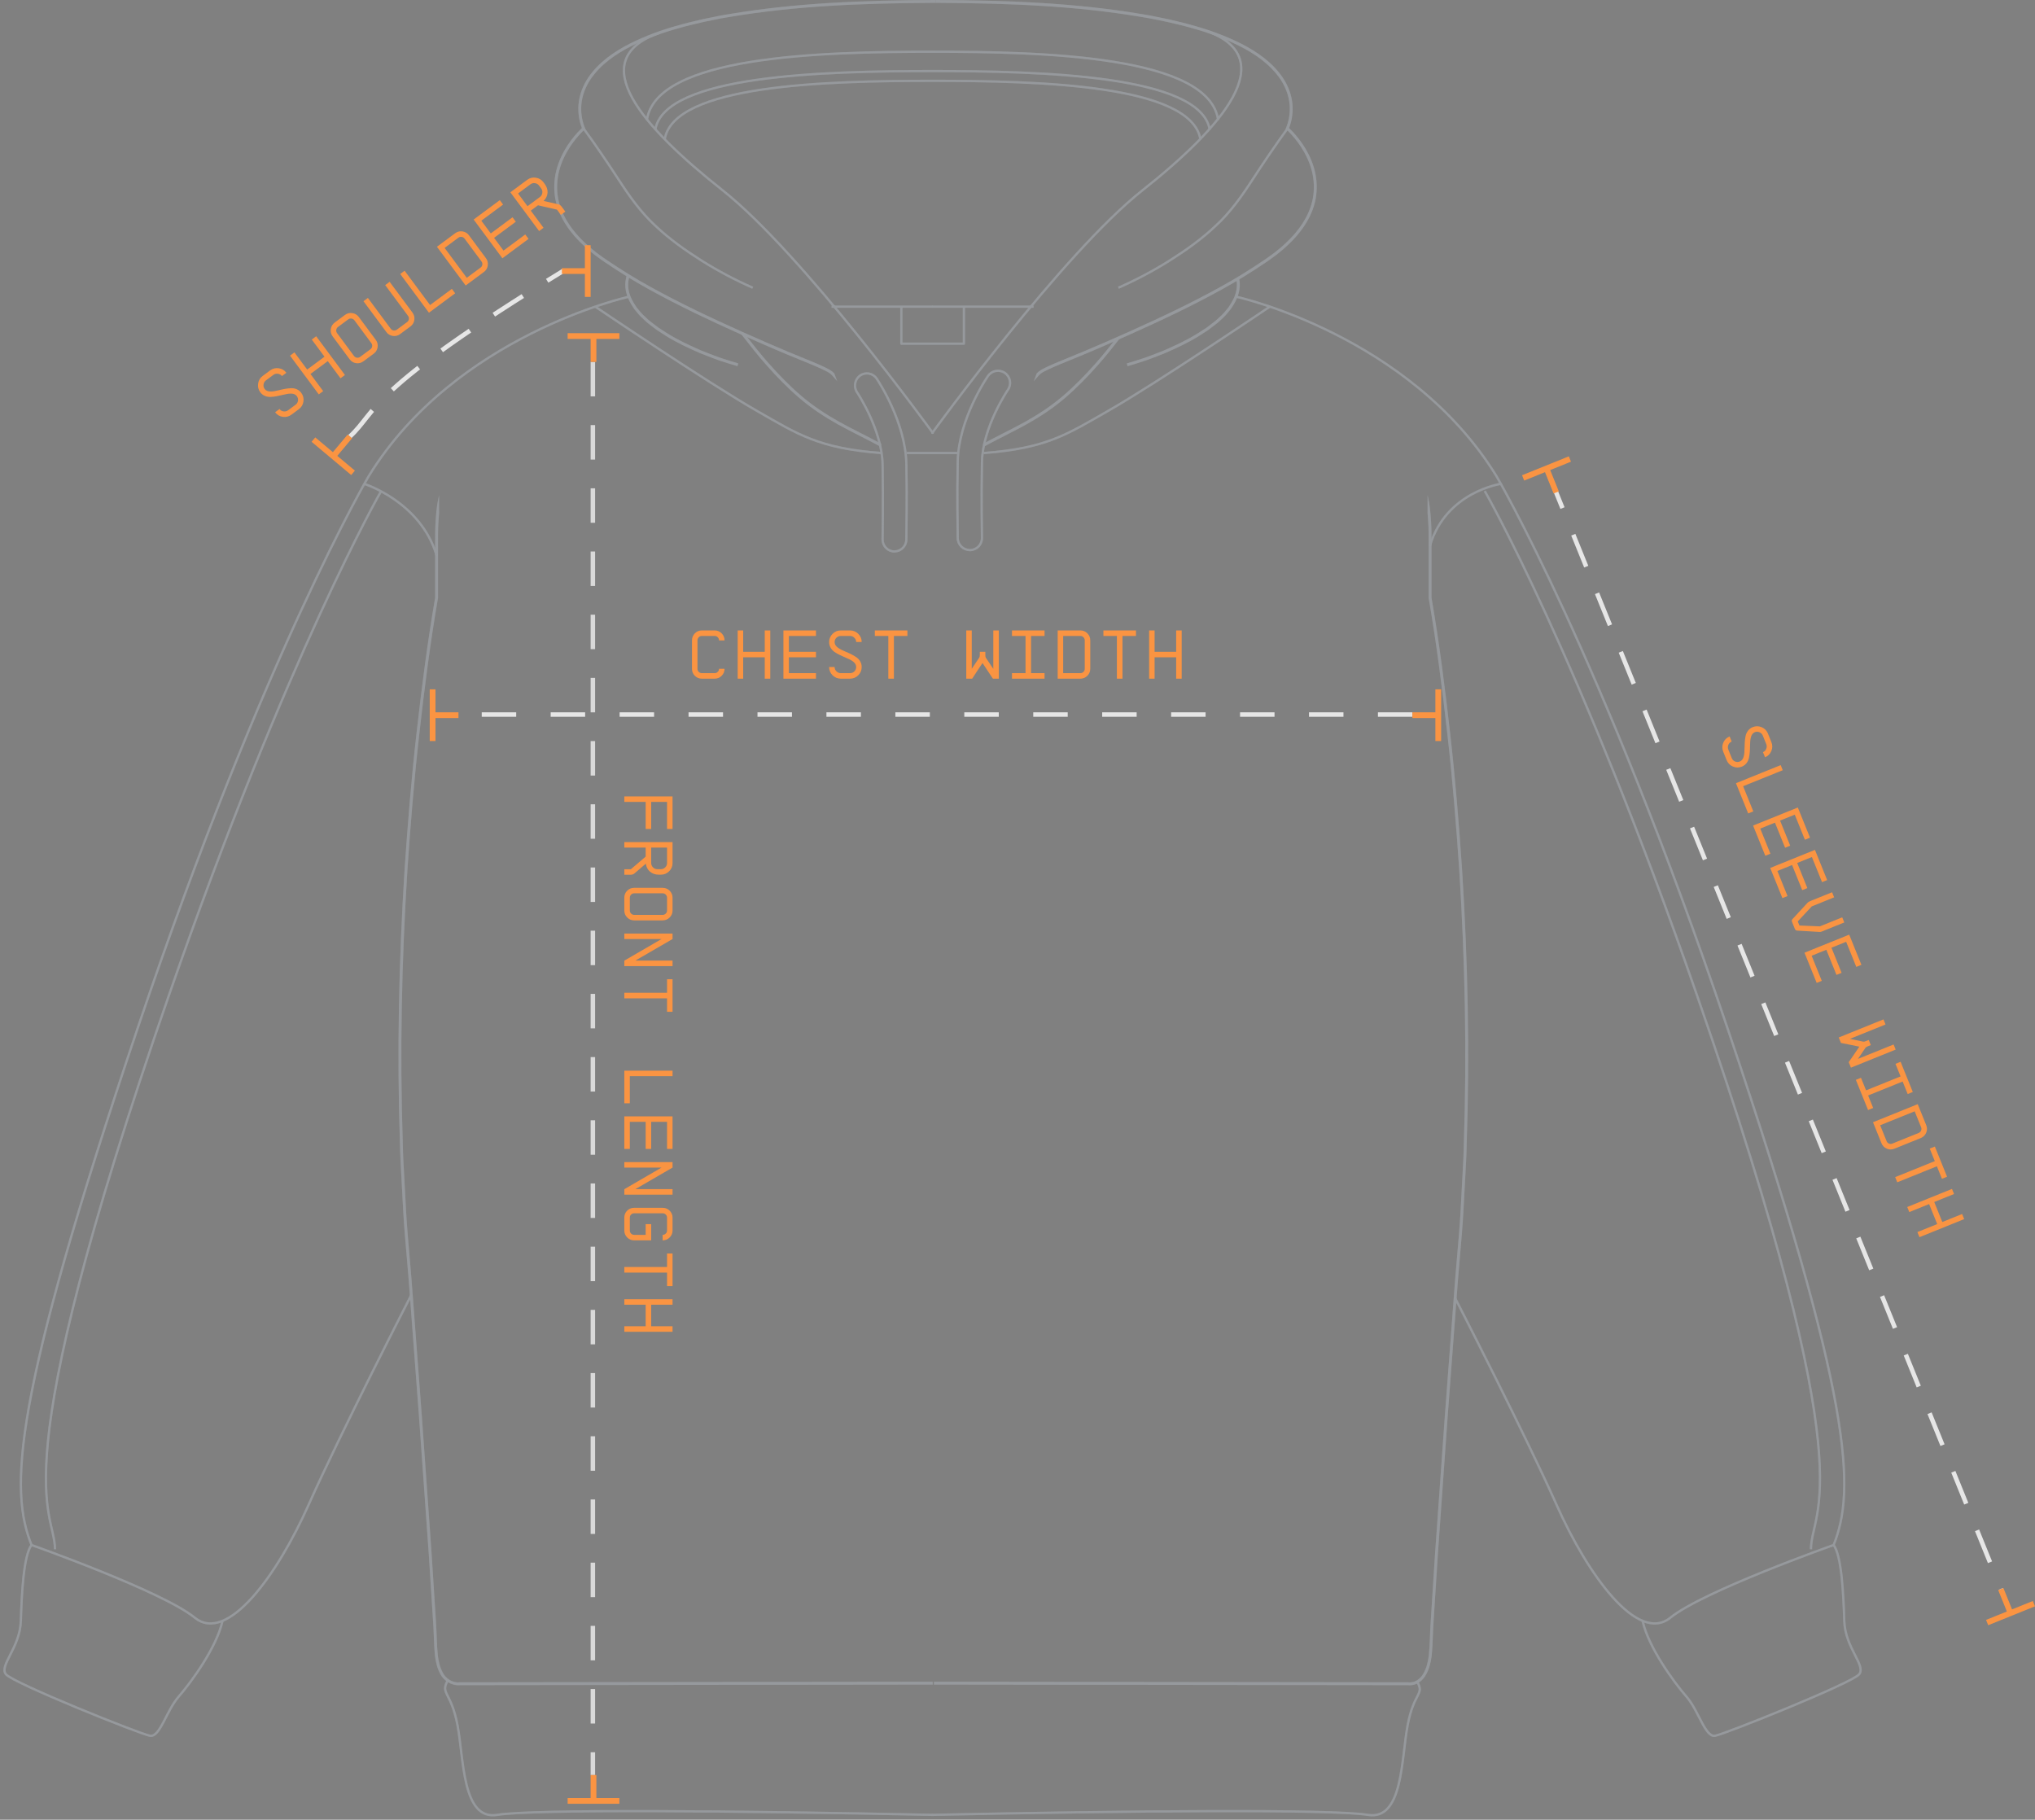 <svg xmlns="http://www.w3.org/2000/svg" fill="none" viewBox="0 0 454 406" height="406" width="454">
<rect x="0" y="0" width="454" height="406" fill="#808080" stroke="none"/>
<path stroke-dasharray="7.69 6.41" stroke="white" d="M78.061 97.393C84.307 91.609 81.274 87.603 125.723 60.394" opacity="0.8"></path>
<g opacity="0.5">
<path stroke-linejoin="round" stroke-width="0.5" stroke="#D6DEE7" d="M196.622 101.073C182.63 100.035 177.966 96.87 168.881 91.68C157.9 85.401 132.785 68.408 132.785 68.408"></path>
<path stroke-linejoin="round" stroke-width="0.5" stroke-opacity="0.2" stroke="black" d="M196.622 101.073C182.63 100.035 177.966 96.87 168.881 91.68C157.9 85.401 132.785 68.408 132.785 68.408"></path>
<path fill="#D6DEE7" d="M186.767 85.03L185.644 83.747C185.206 83.246 184.626 82.959 183.916 82.609L183.916 82.609L183.915 82.608C183.782 82.542 183.643 82.474 183.5 82.402C182.671 82.012 181.814 81.647 180.961 81.29L180.959 81.289L175.72 79.137C172.226 77.685 168.747 76.145 165.288 74.607L165.286 74.606C158.361 71.502 151.462 68.252 144.776 64.549C141.412 62.705 138.154 60.67 134.977 58.523C134.415 58.151 133.85 57.735 133.303 57.332L133.303 57.332C133.065 57.157 132.831 56.984 132.601 56.818L132.581 56.804L132.563 56.788C132.352 56.61 132.125 56.427 131.892 56.239C131.362 55.812 130.795 55.356 130.291 54.853C128.816 53.507 127.436 51.97 126.314 50.228C125.174 48.491 124.292 46.504 123.89 44.385L123.889 44.381C123.5 42.263 123.594 40.055 124.116 38.008C124.637 35.952 125.554 34.055 126.674 32.343L126.677 32.337C127.599 30.96 128.625 29.717 129.822 28.562C129.152 26.867 128.937 25.124 129.057 23.36L129.057 23.352C129.234 21.166 130.046 19.076 131.227 17.318L131.23 17.313C133.61 13.828 137.076 11.487 140.54 9.723L140.544 9.72C144.045 7.97 147.697 6.636 151.42 5.627C152.976 5.171 154.55 4.805 156.107 4.443L156.108 4.443L156.108 4.443C156.405 4.374 156.701 4.305 156.996 4.236L157.009 4.233L157.022 4.231C157.63 4.114 158.247 3.986 158.869 3.856L158.87 3.856C160.117 3.596 161.385 3.332 162.643 3.151C177.697 0.605 192.934 0.08 208.06 0.003L208.704 0V0.644H208.063L207.423 0.648C192.514 0.736 177.535 1.282 162.742 3.784C161.501 3.962 160.265 4.22 159.028 4.478L159.028 4.478C158.4 4.608 157.772 4.739 157.142 4.86C156.844 4.93 156.546 4.999 156.248 5.068C154.689 5.431 153.132 5.792 151.594 6.244C147.904 7.244 144.29 8.564 140.831 10.293C137.409 12.036 134.052 14.317 131.759 17.675C130.631 19.354 129.862 21.34 129.696 23.403C129.587 24.999 129.767 26.565 130.327 28.089C130.369 28.203 130.413 28.317 130.459 28.43C130.499 28.528 130.541 28.626 130.584 28.723C130.515 28.788 130.446 28.852 130.378 28.917C130.282 29.008 130.187 29.1 130.093 29.192C129.004 30.267 128.062 31.42 127.21 32.694C126.121 34.36 125.237 36.192 124.737 38.166C124.237 40.126 124.147 42.241 124.519 44.266C124.903 46.29 125.749 48.2 126.851 49.879C127.94 51.57 129.286 53.069 130.734 54.389C131.216 54.871 131.74 55.294 132.261 55.713L132.261 55.713C132.501 55.907 132.741 56.1 132.976 56.299C133.216 56.472 133.457 56.649 133.698 56.827L133.699 56.828L133.699 56.828C134.241 57.227 134.784 57.627 135.334 57.99C138.499 60.13 141.74 62.155 145.085 63.987C151.748 67.678 158.629 70.92 165.548 74.022C169.008 75.559 172.48 77.097 175.965 78.545L181.206 80.698C182.065 81.057 182.936 81.428 183.782 81.826L183.791 81.831C183.918 81.895 184.045 81.957 184.173 82.02C184.878 82.367 185.586 82.714 186.115 83.312L186.119 83.316L186.127 83.325L186.767 85.03Z"></path>
<path fill-opacity="0.2" fill="black" d="M186.767 85.03L185.644 83.747C185.206 83.246 184.626 82.959 183.916 82.609L183.916 82.609L183.915 82.608C183.782 82.542 183.643 82.474 183.5 82.402C182.671 82.012 181.814 81.647 180.961 81.29L180.959 81.289L175.72 79.137C172.226 77.685 168.747 76.145 165.288 74.607L165.286 74.606C158.361 71.502 151.462 68.252 144.776 64.549C141.412 62.705 138.154 60.67 134.977 58.523C134.415 58.151 133.85 57.735 133.303 57.332L133.303 57.332C133.065 57.157 132.831 56.984 132.601 56.818L132.581 56.804L132.563 56.788C132.352 56.61 132.125 56.427 131.892 56.239C131.362 55.812 130.795 55.356 130.291 54.853C128.816 53.507 127.436 51.97 126.314 50.228C125.174 48.491 124.292 46.504 123.89 44.385L123.889 44.381C123.5 42.263 123.594 40.055 124.116 38.008C124.637 35.952 125.554 34.055 126.674 32.343L126.677 32.337C127.599 30.96 128.625 29.717 129.822 28.562C129.152 26.867 128.937 25.124 129.057 23.36L129.057 23.352C129.234 21.166 130.046 19.076 131.227 17.318L131.23 17.313C133.61 13.828 137.076 11.487 140.54 9.723L140.544 9.72C144.045 7.97 147.697 6.636 151.42 5.627C152.976 5.171 154.55 4.805 156.107 4.443L156.108 4.443L156.108 4.443C156.405 4.374 156.701 4.305 156.996 4.236L157.009 4.233L157.022 4.231C157.63 4.114 158.247 3.986 158.869 3.856L158.87 3.856C160.117 3.596 161.385 3.332 162.643 3.151C177.697 0.605 192.934 0.08 208.06 0.003L208.704 0V0.644H208.063L207.423 0.648C192.514 0.736 177.535 1.282 162.742 3.784C161.501 3.962 160.265 4.22 159.028 4.478L159.028 4.478C158.4 4.608 157.772 4.739 157.142 4.86C156.844 4.93 156.546 4.999 156.248 5.068C154.689 5.431 153.132 5.792 151.594 6.244C147.904 7.244 144.29 8.564 140.831 10.293C137.409 12.036 134.052 14.317 131.759 17.675C130.631 19.354 129.862 21.34 129.696 23.403C129.587 24.999 129.767 26.565 130.327 28.089C130.369 28.203 130.413 28.317 130.459 28.43C130.499 28.528 130.541 28.626 130.584 28.723C130.515 28.788 130.446 28.852 130.378 28.917C130.282 29.008 130.187 29.1 130.093 29.192C129.004 30.267 128.062 31.42 127.21 32.694C126.121 34.36 125.237 36.192 124.737 38.166C124.237 40.126 124.147 42.241 124.519 44.266C124.903 46.29 125.749 48.2 126.851 49.879C127.94 51.57 129.286 53.069 130.734 54.389C131.216 54.871 131.74 55.294 132.261 55.713L132.261 55.713C132.501 55.907 132.741 56.1 132.976 56.299C133.216 56.472 133.457 56.649 133.698 56.827L133.699 56.828L133.699 56.828C134.241 57.227 134.784 57.627 135.334 57.99C138.499 60.13 141.74 62.155 145.085 63.987C151.748 67.678 158.629 70.92 165.548 74.022C169.008 75.559 172.48 77.097 175.965 78.545L181.206 80.698C182.065 81.057 182.936 81.428 183.782 81.826L183.791 81.831C183.918 81.895 184.045 81.957 184.173 82.02C184.878 82.367 185.586 82.714 186.115 83.312L186.119 83.316L186.127 83.325L186.767 85.03Z"></path>
<path fill="#D6DEE7" d="M230.641 85.03L231.764 83.747C232.203 83.246 232.782 82.959 233.492 82.609L233.492 82.609L233.493 82.608C233.627 82.542 233.765 82.474 233.908 82.402C234.737 82.012 235.594 81.647 236.447 81.29L236.449 81.289L241.689 79.137C245.182 77.685 248.661 76.145 252.12 74.607L252.122 74.606C259.047 71.502 265.947 68.252 272.632 64.549C275.997 62.705 279.254 60.67 282.431 58.523C282.993 58.151 283.558 57.735 284.105 57.332L284.105 57.332C284.343 57.157 284.577 56.984 284.807 56.818L284.827 56.804L284.846 56.788C285.057 56.61 285.283 56.427 285.516 56.239C286.047 55.812 286.613 55.356 287.117 54.853C288.592 53.507 289.972 51.97 291.094 50.228C292.234 48.491 293.116 46.504 293.519 44.385L293.519 44.381C293.908 42.263 293.814 40.055 293.292 38.008C292.772 35.952 291.854 34.055 290.735 32.343L290.731 32.337C289.809 30.96 288.783 29.717 287.586 28.562C288.256 26.867 288.471 25.124 288.352 23.36L288.351 23.352C288.175 21.166 287.362 19.076 286.181 17.318L286.179 17.313C283.798 13.828 280.332 11.487 276.868 9.723L276.864 9.72C273.363 7.97 269.712 6.636 265.988 5.627C264.433 5.171 262.858 4.805 261.301 4.443L261.301 4.443L261.3 4.443C261.003 4.374 260.707 4.305 260.412 4.236L260.399 4.233L260.387 4.231C259.779 4.114 259.161 3.986 258.539 3.856L258.539 3.856C257.291 3.596 256.023 3.332 254.765 3.151C239.711 0.605 224.475 0.08 209.348 0.003L208.704 0V0.644H209.345L209.986 0.648C224.894 0.736 239.874 1.282 254.666 3.784C255.907 3.962 257.143 4.22 258.38 4.478L258.38 4.478C259.008 4.608 259.636 4.739 260.266 4.86C260.564 4.93 260.862 4.999 261.16 5.068C262.719 5.431 264.276 5.792 265.814 6.244C269.504 7.244 273.118 8.564 276.578 10.293C279.999 12.036 283.356 14.317 285.649 17.675C286.777 19.354 287.546 21.34 287.712 23.403C287.821 24.999 287.641 26.565 287.081 28.089C287.039 28.203 286.995 28.317 286.949 28.43C286.909 28.528 286.867 28.626 286.824 28.723C286.893 28.788 286.962 28.852 287.03 28.917C287.126 29.008 287.221 29.1 287.315 29.192C288.404 30.267 289.346 31.42 290.198 32.694C291.287 34.36 292.172 36.192 292.671 38.166C293.171 40.126 293.261 42.241 292.889 44.266C292.505 46.29 291.659 48.2 290.557 49.879C289.468 51.57 288.123 53.069 286.675 54.389C286.193 54.871 285.668 55.294 285.148 55.713L285.148 55.713C284.907 55.907 284.667 56.1 284.432 56.299C284.192 56.472 283.951 56.649 283.71 56.827L283.709 56.828L283.709 56.828C283.168 57.227 282.624 57.627 282.075 57.99C278.91 60.13 275.668 62.155 272.323 63.987C265.66 67.678 258.78 70.92 251.86 74.022C248.401 75.559 244.928 77.097 241.443 78.545L236.202 80.698C235.344 81.057 234.472 81.428 233.627 81.826L233.617 81.831C233.491 81.895 233.363 81.957 233.235 82.02C232.53 82.367 231.822 82.714 231.293 83.312L231.29 83.316L231.282 83.325L230.641 85.03Z"></path>
<path fill-opacity="0.2" fill="black" d="M230.641 85.03L231.764 83.747C232.203 83.246 232.782 82.959 233.492 82.609L233.492 82.609L233.493 82.608C233.627 82.542 233.765 82.474 233.908 82.402C234.737 82.012 235.594 81.647 236.447 81.29L236.449 81.289L241.689 79.137C245.182 77.685 248.661 76.145 252.12 74.607L252.122 74.606C259.047 71.502 265.947 68.252 272.632 64.549C275.997 62.705 279.254 60.67 282.431 58.523C282.993 58.151 283.558 57.735 284.105 57.332L284.105 57.332C284.343 57.157 284.577 56.984 284.807 56.818L284.827 56.804L284.846 56.788C285.057 56.61 285.283 56.427 285.516 56.239C286.047 55.812 286.613 55.356 287.117 54.853C288.592 53.507 289.972 51.97 291.094 50.228C292.234 48.491 293.116 46.504 293.519 44.385L293.519 44.381C293.908 42.263 293.814 40.055 293.292 38.008C292.772 35.952 291.854 34.055 290.735 32.343L290.731 32.337C289.809 30.96 288.783 29.717 287.586 28.562C288.256 26.867 288.471 25.124 288.352 23.36L288.351 23.352C288.175 21.166 287.362 19.076 286.181 17.318L286.179 17.313C283.798 13.828 280.332 11.487 276.868 9.723L276.864 9.72C273.363 7.97 269.712 6.636 265.988 5.627C264.433 5.171 262.858 4.805 261.301 4.443L261.301 4.443L261.3 4.443C261.003 4.374 260.707 4.305 260.412 4.236L260.399 4.233L260.387 4.231C259.779 4.114 259.161 3.986 258.539 3.856L258.539 3.856C257.291 3.596 256.023 3.332 254.765 3.151C239.711 0.605 224.475 0.08 209.348 0.003L208.704 0V0.644H209.345L209.986 0.648C224.894 0.736 239.874 1.282 254.666 3.784C255.907 3.962 257.143 4.22 258.38 4.478L258.38 4.478C259.008 4.608 259.636 4.739 260.266 4.86C260.564 4.93 260.862 4.999 261.16 5.068C262.719 5.431 264.276 5.792 265.814 6.244C269.504 7.244 273.118 8.564 276.578 10.293C279.999 12.036 283.356 14.317 285.649 17.675C286.777 19.354 287.546 21.34 287.712 23.403C287.821 24.999 287.641 26.565 287.081 28.089C287.039 28.203 286.995 28.317 286.949 28.43C286.909 28.528 286.867 28.626 286.824 28.723C286.893 28.788 286.962 28.852 287.03 28.917C287.126 29.008 287.221 29.1 287.315 29.192C288.404 30.267 289.346 31.42 290.198 32.694C291.287 34.36 292.172 36.192 292.671 38.166C293.171 40.126 293.261 42.241 292.889 44.266C292.505 46.29 291.659 48.2 290.557 49.879C289.468 51.57 288.123 53.069 286.675 54.389C286.193 54.871 285.668 55.294 285.148 55.713L285.148 55.713C284.907 55.907 284.667 56.1 284.432 56.299C284.192 56.472 283.951 56.649 283.71 56.827L283.709 56.828L283.709 56.828C283.168 57.227 282.624 57.627 282.075 57.99C278.91 60.13 275.668 62.155 272.323 63.987C265.66 67.678 258.78 70.92 251.86 74.022C248.401 75.559 244.928 77.097 241.443 78.545L236.202 80.698C235.344 81.057 234.472 81.428 233.627 81.826L233.617 81.831C233.491 81.895 233.363 81.957 233.235 82.02C232.53 82.367 231.822 82.714 231.293 83.312L231.29 83.316L231.282 83.325L230.641 85.03Z"></path>
<path stroke-linejoin="round" stroke-linecap="round" stroke-width="0.5" stroke="#D6DEE7" d="M146.75 7.456C130.31 13.543 143.265 28.26 161.217 42.458C179.168 56.657 208.089 96.563 208.089 96.563"></path>
<path stroke-linejoin="round" stroke-linecap="round" stroke-width="0.5" stroke-opacity="0.2" stroke="black" d="M146.75 7.456C130.31 13.543 143.265 28.26 161.217 42.458C179.168 56.657 208.089 96.563 208.089 96.563"></path>
<path stroke-width="0.5" stroke="#D6DEE7" d="M167.929 64.192C163.995 62.462 160.19 60.451 156.538 58.157C152.899 55.85 149.35 53.351 146.185 50.34C142.968 47.38 140.406 43.766 138.074 40.165C135.729 36.551 132.783 32.203 130.271 28.769"></path>
<path stroke-width="0.5" stroke-opacity="0.2" stroke="black" d="M167.929 64.192C163.995 62.462 160.19 60.451 156.538 58.157C152.899 55.85 149.35 53.351 146.185 50.34C142.968 47.38 140.406 43.766 138.074 40.165C135.729 36.551 132.783 32.203 130.271 28.769"></path>
<path stroke-width="0.5" stroke="#D6DEE7" d="M249.514 64.192C253.448 62.462 257.254 60.451 260.905 58.157C264.544 55.85 268.094 53.351 271.259 50.34C274.475 47.38 277.038 43.766 279.37 40.165C281.715 36.551 284.66 32.203 287.172 28.769"></path>
<path stroke-width="0.5" stroke-opacity="0.2" stroke="black" d="M249.514 64.192C253.448 62.462 257.254 60.451 260.905 58.157C264.544 55.85 268.094 53.351 271.259 50.34C274.475 47.38 277.038 43.766 279.37 40.165C281.715 36.551 284.66 32.203 287.172 28.769"></path>
<path fill="#D6DEE7" d="M164.526 81.698C163.221 81.324 161.94 80.905 160.663 80.487L160.39 80.397L160.378 80.393C159.465 80.074 158.553 79.717 157.655 79.366L157.646 79.362L157.644 79.361C157.201 79.188 156.761 79.015 156.325 78.849L156.311 78.844L156.296 78.838C153.655 77.683 150.976 76.462 148.458 74.871L148.453 74.867L146.594 73.666L146.58 73.656C146.17 73.36 145.766 73.047 145.37 72.741L145.37 72.741C145.179 72.593 144.991 72.448 144.805 72.306C144.473 72.065 144.172 71.794 143.894 71.533C143.802 71.446 143.714 71.362 143.628 71.279L143.628 71.279C143.444 71.103 143.27 70.937 143.084 70.772L143.072 70.762C142.765 70.476 142.494 70.161 142.245 69.858C142.156 69.75 142.072 69.646 141.99 69.544L141.99 69.544C141.834 69.35 141.685 69.166 141.525 68.982L141.501 68.954L141.48 68.923C140.595 67.621 139.696 66.061 139.527 64.189C139.426 63.152 139.581 62.12 139.913 61.172L140.482 61.488C140.203 62.327 140.077 63.229 140.164 64.129C140.318 65.833 141.138 67.281 142.01 68.562C142.176 68.755 142.337 68.954 142.498 69.153C142.82 69.552 143.141 69.951 143.509 70.292C143.704 70.465 143.893 70.646 144.081 70.826L144.081 70.826C144.438 71.167 144.793 71.507 145.187 71.792C145.384 71.941 145.579 72.092 145.774 72.243L145.774 72.243C146.164 72.545 146.554 72.847 146.956 73.137L148.801 74.329C151.274 75.892 153.913 77.097 156.553 78.25C157.001 78.421 157.448 78.596 157.895 78.772L157.896 78.772C158.79 79.122 159.684 79.472 160.589 79.788L160.86 79.877L161.324 80.029C162.447 80.396 163.566 80.756 164.702 81.082L164.526 81.698Z"></path>
<path fill-opacity="0.2" fill="black" d="M164.526 81.698C163.221 81.324 161.94 80.905 160.663 80.487L160.39 80.397L160.378 80.393C159.465 80.074 158.553 79.717 157.655 79.366L157.646 79.362L157.644 79.361C157.201 79.188 156.761 79.015 156.325 78.849L156.311 78.844L156.296 78.838C153.655 77.683 150.976 76.462 148.458 74.871L148.453 74.867L146.594 73.666L146.58 73.656C146.17 73.36 145.766 73.047 145.37 72.741L145.37 72.741C145.179 72.593 144.991 72.448 144.805 72.306C144.473 72.065 144.172 71.794 143.894 71.533C143.802 71.446 143.714 71.362 143.628 71.279L143.628 71.279C143.444 71.103 143.27 70.937 143.084 70.772L143.072 70.762C142.765 70.476 142.494 70.161 142.245 69.858C142.156 69.75 142.072 69.646 141.99 69.544L141.99 69.544C141.834 69.35 141.685 69.166 141.525 68.982L141.501 68.954L141.48 68.923C140.595 67.621 139.696 66.061 139.527 64.189C139.426 63.152 139.581 62.12 139.913 61.172L140.482 61.488C140.203 62.327 140.077 63.229 140.164 64.129C140.318 65.833 141.138 67.281 142.01 68.562C142.176 68.755 142.337 68.954 142.498 69.153C142.82 69.552 143.141 69.951 143.509 70.292C143.704 70.465 143.893 70.646 144.081 70.826L144.081 70.826C144.438 71.167 144.793 71.507 145.187 71.792C145.384 71.941 145.579 72.092 145.774 72.243L145.774 72.243C146.164 72.545 146.554 72.847 146.956 73.137L148.801 74.329C151.274 75.892 153.913 77.097 156.553 78.25C157.001 78.421 157.448 78.596 157.895 78.772L157.896 78.772C158.79 79.122 159.684 79.472 160.589 79.788L160.86 79.877L161.324 80.029C162.447 80.396 163.566 80.756 164.702 81.082L164.526 81.698Z"></path>
<path fill="#D6DEE7" d="M251.56 81.698C252.865 81.323 254.146 80.904 255.423 80.486L255.696 80.397L255.708 80.393C256.621 80.074 257.533 79.717 258.431 79.365L258.44 79.362L258.441 79.361C258.884 79.187 259.325 79.015 259.761 78.849L259.775 78.843L259.789 78.837C262.431 77.683 265.11 76.462 267.628 74.87L267.633 74.867L269.492 73.666L269.506 73.656C269.915 73.36 270.32 73.046 270.716 72.741C270.906 72.593 271.095 72.447 271.281 72.306C271.613 72.064 271.914 71.793 272.191 71.532C272.284 71.445 272.372 71.361 272.458 71.279L272.458 71.279C272.642 71.103 272.816 70.936 273.002 70.771L273.014 70.761C273.321 70.475 273.592 70.16 273.841 69.858C273.93 69.749 274.014 69.645 274.096 69.543L274.096 69.543C274.252 69.35 274.401 69.166 274.561 68.982L274.585 68.953L274.606 68.922C275.491 67.62 276.39 66.06 276.559 64.188C276.63 63.461 276.575 62.736 276.421 62.041L275.836 62.377C275.945 62.95 275.979 63.54 275.922 64.128C275.768 65.832 274.948 67.281 274.076 68.562C273.91 68.754 273.749 68.954 273.588 69.153C273.266 69.552 272.944 69.95 272.577 70.292C272.382 70.465 272.193 70.645 272.005 70.826L272.005 70.826C271.648 71.166 271.293 71.506 270.899 71.791C270.702 71.941 270.507 72.092 270.312 72.243L270.312 72.243C269.922 72.544 269.532 72.846 269.13 73.137L267.285 74.329C264.812 75.892 262.173 77.097 259.533 78.25C259.085 78.421 258.638 78.596 258.19 78.771C257.296 79.121 256.402 79.472 255.497 79.788L255.226 79.876L254.762 80.028C253.639 80.395 252.52 80.756 251.384 81.082L251.56 81.698Z"></path>
<path fill-opacity="0.2" fill="black" d="M251.56 81.698C252.865 81.323 254.146 80.904 255.423 80.486L255.696 80.397L255.708 80.393C256.621 80.074 257.533 79.717 258.431 79.365L258.44 79.362L258.441 79.361C258.884 79.187 259.325 79.015 259.761 78.849L259.775 78.843L259.789 78.837C262.431 77.683 265.11 76.462 267.628 74.87L267.633 74.867L269.492 73.666L269.506 73.656C269.915 73.36 270.32 73.046 270.716 72.741C270.906 72.593 271.095 72.447 271.281 72.306C271.613 72.064 271.914 71.793 272.191 71.532C272.284 71.445 272.372 71.361 272.458 71.279L272.458 71.279C272.642 71.103 272.816 70.936 273.002 70.771L273.014 70.761C273.321 70.475 273.592 70.16 273.841 69.858C273.93 69.749 274.014 69.645 274.096 69.543L274.096 69.543C274.252 69.35 274.401 69.166 274.561 68.982L274.585 68.953L274.606 68.922C275.491 67.62 276.39 66.06 276.559 64.188C276.63 63.461 276.575 62.736 276.421 62.041L275.836 62.377C275.945 62.95 275.979 63.54 275.922 64.128C275.768 65.832 274.948 67.281 274.076 68.562C273.91 68.754 273.749 68.954 273.588 69.153C273.266 69.552 272.944 69.95 272.577 70.292C272.382 70.465 272.193 70.645 272.005 70.826L272.005 70.826C271.648 71.166 271.293 71.506 270.899 71.791C270.702 71.941 270.507 72.092 270.312 72.243L270.312 72.243C269.922 72.544 269.532 72.846 269.13 73.137L267.285 74.329C264.812 75.892 262.173 77.097 259.533 78.25C259.085 78.421 258.638 78.596 258.19 78.771C257.296 79.121 256.402 79.472 255.497 79.788L255.226 79.876L254.762 80.028C253.639 80.395 252.52 80.756 251.384 81.082L251.56 81.698Z"></path>
<path stroke-linejoin="round" stroke-width="0.5" stroke="#D6DEE7" d="M144.324 26.761C146.426 12.549 182.611 11.537 208.046 11.537C233.481 11.537 269.679 12.549 271.768 26.761"></path>
<path stroke-linejoin="round" stroke-width="0.5" stroke-opacity="0.2" stroke="black" d="M144.324 26.761C146.426 12.549 182.611 11.537 208.046 11.537C233.481 11.537 269.679 12.549 271.768 26.761"></path>
<path stroke-miterlimit="10" stroke-width="0.5" stroke="#D6DEE7" d="M148.285 31.13C150.254 18.892 184.2 18.033 208.05 18.033C231.913 18.033 265.847 18.905 267.815 31.13"></path>
<path stroke-miterlimit="10" stroke-width="0.5" stroke-opacity="0.2" stroke="black" d="M148.285 31.13C150.254 18.892 184.2 18.033 208.05 18.033C231.913 18.033 265.847 18.905 267.815 31.13"></path>
<path stroke-miterlimit="10" stroke-width="0.5" stroke="#D6DEE7" d="M146.195 28.952C148.181 16.714 183.97 15.855 208.046 15.855C232.123 15.855 267.911 16.727 269.884 28.952"></path>
<path stroke-miterlimit="10" stroke-width="0.5" stroke-opacity="0.2" stroke="black" d="M146.195 28.952C148.181 16.714 183.97 15.855 208.046 15.855C232.123 15.855 267.911 16.727 269.884 28.952"></path>
<path stroke-linejoin="round" stroke-width="0.5" stroke="#D6DEE7" d="M208.09 68.421H185.525"></path>
<path stroke-linejoin="round" stroke-width="0.5" stroke-opacity="0.2" stroke="black" d="M208.09 68.421H185.525"></path>
<path stroke-linejoin="round" stroke-width="0.5" stroke="#D6DEE7" d="M199.54 123.038C198.082 123.038 196.888 121.823 196.901 120.34C196.901 119.497 197.064 112.163 196.901 103.598C196.75 95.838 191.271 87.618 191.208 87.529C190.379 86.301 190.693 84.627 191.899 83.783C193.106 82.939 194.752 83.246 195.581 84.473C195.845 84.857 202.016 94.087 202.204 103.483C202.38 112.099 202.204 116.863 202.204 120.34C202.204 121.823 201.01 123.025 199.553 123.025L199.54 123.038Z"></path>
<path stroke-linejoin="round" stroke-width="0.5" stroke-opacity="0.2" stroke="black" d="M199.54 123.038C198.082 123.038 196.888 121.823 196.901 120.34C196.901 119.497 197.064 112.163 196.901 103.598C196.75 95.838 191.271 87.618 191.208 87.529C190.379 86.301 190.693 84.627 191.899 83.783C193.106 82.939 194.752 83.246 195.581 84.473C195.845 84.857 202.016 94.087 202.204 103.483C202.38 112.099 202.204 116.863 202.204 120.34C202.204 121.823 201.01 123.025 199.553 123.025L199.54 123.038Z"></path>
<path stroke-linejoin="round" stroke-width="0.5" stroke="#D6DEE7" d="M219.463 101.073C233.455 100.035 238.119 96.87 247.204 91.68C258.185 85.401 283.3 68.408 283.3 68.408"></path>
<path stroke-linejoin="round" stroke-width="0.5" stroke-opacity="0.2" stroke="black" d="M219.463 101.073C233.455 100.035 238.119 96.87 247.204 91.68C258.185 85.401 283.3 68.408 283.3 68.408"></path>
<path fill="#D6DEE7" d="M223.886 96.636L223.887 96.636L224.018 96.569C225.592 95.766 227.149 94.97 228.669 94.13C231.691 92.441 234.55 90.555 237.149 88.334C239.759 86.104 242.159 83.628 244.467 81.027C246.027 79.268 247.5 77.427 248.959 75.563L250.112 75.128C248.438 77.276 246.75 79.419 244.946 81.452C242.627 84.067 240.205 86.565 237.565 88.821C234.926 91.076 232.03 92.986 228.98 94.69C227.407 95.559 225.797 96.38 224.181 97.205C223.772 97.414 223.362 97.623 222.952 97.833C221.831 98.408 220.71 98.991 219.601 99.598L219.293 99.036C220.816 98.203 222.359 97.415 223.886 96.636Z"></path>
<path fill-opacity="0.2" fill="black" d="M223.886 96.636L223.887 96.636L224.018 96.569C225.592 95.766 227.149 94.97 228.669 94.13C231.691 92.441 234.55 90.555 237.149 88.334C239.759 86.104 242.159 83.628 244.467 81.027C246.027 79.268 247.5 77.427 248.959 75.563L250.112 75.128C248.438 77.276 246.75 79.419 244.946 81.452C242.627 84.067 240.205 86.565 237.565 88.821C234.926 91.076 232.03 92.986 228.98 94.69C227.407 95.559 225.797 96.38 224.181 97.205C223.772 97.414 223.362 97.623 222.952 97.833C221.831 98.408 220.71 98.991 219.601 99.598L219.293 99.036C220.816 98.203 222.359 97.415 223.886 96.636Z"></path>
<path fill="#D6DEE7" d="M192.039 96.636L192.039 96.636L191.907 96.569C190.334 95.766 188.777 94.97 187.257 94.13C184.234 92.441 181.376 90.555 178.777 88.334C176.167 86.104 173.767 83.628 171.459 81.027C169.653 78.991 167.964 76.846 166.278 74.681C166.044 74.613 165.522 74.477 165.306 74.477L165.306 74.477C167.148 76.842 168.993 79.213 170.98 81.453C173.299 84.067 175.721 86.566 178.361 88.821C181 91.076 183.896 92.986 186.946 94.69C188.519 95.559 190.129 96.38 191.745 97.205C192.154 97.414 192.564 97.623 192.973 97.833C194.095 98.408 195.216 98.991 196.325 99.598L196.633 99.036C195.11 98.203 193.567 97.416 192.039 96.636Z"></path>
<path fill-opacity="0.2" fill="black" d="M192.039 96.636L192.039 96.636L191.907 96.569C190.334 95.766 188.777 94.97 187.257 94.13C184.234 92.441 181.376 90.555 178.777 88.334C176.167 86.104 173.767 83.628 171.459 81.027C169.653 78.991 167.964 76.846 166.278 74.681C166.044 74.613 165.522 74.477 165.306 74.477L165.306 74.477C167.148 76.842 168.993 79.213 170.98 81.453C173.299 84.067 175.721 86.566 178.361 88.821C181 91.076 183.896 92.986 186.946 94.69C188.519 95.559 190.129 96.38 191.745 97.205C192.154 97.414 192.564 97.623 192.973 97.833C194.095 98.408 195.216 98.991 196.325 99.598L196.633 99.036C195.11 98.203 193.567 97.416 192.039 96.636Z"></path>
<path stroke-linejoin="round" stroke-linecap="round" stroke-width="0.5" stroke="#D6DEE7" d="M269.379 6.994C285.818 13.081 272.826 28.26 254.874 42.459C236.922 56.658 208.002 96.563 208.002 96.563"></path>
<path stroke-linejoin="round" stroke-linecap="round" stroke-width="0.5" stroke-opacity="0.2" stroke="black" d="M269.379 6.994C285.818 13.081 272.826 28.26 254.874 42.459C236.922 56.658 208.002 96.563 208.002 96.563"></path>
<path stroke-linejoin="round" stroke-width="0.5" stroke="#D6DEE7" d="M208.016 68.421H230.58"></path>
<path stroke-linejoin="round" stroke-width="0.5" stroke-opacity="0.2" stroke="black" d="M208.016 68.421H230.58"></path>
<path stroke-linejoin="round" stroke-width="0.5" stroke="#D6DEE7" d="M216.38 122.734C217.867 122.734 219.084 121.516 219.071 120.03C219.071 119.184 218.904 111.646 219.071 103.06C219.225 95.281 224.811 87.042 224.876 86.952C225.721 85.722 225.401 84.043 224.171 83.197C222.941 82.351 221.262 82.659 220.416 83.889C220.147 84.274 213.856 93.526 213.664 102.945C213.484 111.582 213.664 116.544 213.664 120.03C213.664 121.516 214.881 122.721 216.367 122.721L216.38 122.734Z"></path>
<path stroke-linejoin="round" stroke-width="0.5" stroke-opacity="0.2" stroke="black" d="M216.38 122.734C217.867 122.734 219.084 121.516 219.071 120.03C219.071 119.184 218.904 111.646 219.071 103.06C219.225 95.281 224.811 87.042 224.876 86.952C225.721 85.722 225.401 84.043 224.171 83.197C222.941 82.351 221.262 82.659 220.416 83.889C220.147 84.274 213.856 93.526 213.664 102.945C213.484 111.582 213.664 116.544 213.664 120.03C213.664 121.516 214.881 122.721 216.367 122.721L216.38 122.734Z"></path>
<path stroke-linejoin="round" stroke-width="0.5" stroke="#D6DEE7" d="M202.307 101.073H213.788"></path>
<path stroke-linejoin="round" stroke-width="0.5" stroke-opacity="0.2" stroke="black" d="M202.307 101.073H213.788"></path>
<path stroke-linejoin="round" stroke-width="0.5" stroke="#D6DEE7" d="M201.09 68.485V76.675H215.044V68.485"></path>
<path stroke-linejoin="round" stroke-width="0.5" stroke-opacity="0.2" stroke="black" d="M201.09 68.485V76.675H215.044V68.485"></path>
<path fill="#D6DEE7" d="M97.954 110.479L97.946 110.51L97.945 110.516C97.823 111.027 97.72 111.538 97.632 112.048C97.393 113.443 97.269 114.835 97.185 116.233C97.075 117.881 97.078 119.519 97.081 121.163L97.081 121.164C97.082 121.438 97.082 121.713 97.082 121.987V133.328L97.056 133.482C95.326 143.503 94.052 153.55 92.918 163.635C91.765 173.759 90.945 183.921 90.253 194.083C88.971 214.433 88.536 234.834 89.228 255.21C89.262 257.494 89.389 259.767 89.516 262.049L89.561 262.847L89.971 270.485C90.16 273.761 90.446 277.032 90.731 280.301C90.889 282.108 91.046 283.915 91.188 285.722L93.482 316.157L95.647 346.605L96.621 361.829C96.701 362.895 96.739 363.935 96.777 364.983C96.83 366.454 96.885 367.942 97.057 369.543C97.249 370.876 97.531 372.247 98.274 373.58C98.919 374.81 100.635 376.162 102.597 375.976L208.086 375.848V375.208H207.445L102.506 375.335C100.877 375.511 99.428 374.402 98.841 373.282L98.833 373.268C98.15 372.043 97.881 370.77 97.692 369.463C97.548 368.119 97.488 366.853 97.441 365.594C97.433 365.384 97.425 365.174 97.417 364.963C97.379 363.916 97.341 362.863 97.26 361.784L97.26 361.781L96.287 346.564L94.121 316.111L91.827 285.674L91.827 285.672C91.684 283.853 91.526 282.04 91.368 280.231L91.368 280.231C91.084 276.969 90.8 273.717 90.61 270.449L90.61 270.448L90.2 262.813L90.156 262.014C90.028 259.73 89.902 257.47 89.868 255.2L89.868 255.188C89.177 234.836 89.612 214.457 90.892 194.125C91.584 183.968 92.403 173.817 93.554 163.708C94.692 153.591 95.97 143.521 97.706 133.482H97.723V121.987C97.723 121.711 97.722 121.435 97.722 121.161L97.722 121.159C97.719 119.513 97.716 117.9 97.824 116.276L97.824 116.272C97.86 115.677 97.903 115.086 97.959 114.498C97.948 114.296 97.951 111.735 97.954 110.479Z"></path>
<path fill-opacity="0.2" fill="black" d="M97.954 110.479L97.946 110.51L97.945 110.516C97.823 111.027 97.72 111.538 97.632 112.048C97.393 113.443 97.269 114.835 97.185 116.233C97.075 117.881 97.078 119.519 97.081 121.163L97.081 121.164C97.082 121.438 97.082 121.713 97.082 121.987V133.328L97.056 133.482C95.326 143.503 94.052 153.55 92.918 163.635C91.765 173.759 90.945 183.921 90.253 194.083C88.971 214.433 88.536 234.834 89.228 255.21C89.262 257.494 89.389 259.767 89.516 262.049L89.561 262.847L89.971 270.485C90.16 273.761 90.446 277.032 90.731 280.301C90.889 282.108 91.046 283.915 91.188 285.722L93.482 316.157L95.647 346.605L96.621 361.829C96.701 362.895 96.739 363.935 96.777 364.983C96.83 366.454 96.885 367.942 97.057 369.543C97.249 370.876 97.531 372.247 98.274 373.58C98.919 374.81 100.635 376.162 102.597 375.976L208.086 375.848V375.208H207.445L102.506 375.335C100.877 375.511 99.428 374.402 98.841 373.282L98.833 373.268C98.15 372.043 97.881 370.77 97.692 369.463C97.548 368.119 97.488 366.853 97.441 365.594C97.433 365.384 97.425 365.174 97.417 364.963C97.379 363.916 97.341 362.863 97.26 361.784L97.26 361.781L96.287 346.564L94.121 316.111L91.827 285.674L91.827 285.672C91.684 283.853 91.526 282.04 91.368 280.231L91.368 280.231C91.084 276.969 90.8 273.717 90.61 270.449L90.61 270.448L90.2 262.813L90.156 262.014C90.028 259.73 89.902 257.47 89.868 255.2L89.868 255.188C89.177 234.836 89.612 214.457 90.892 194.125C91.584 183.968 92.403 173.817 93.554 163.708C94.692 153.591 95.97 143.521 97.706 133.482H97.723V121.987C97.723 121.711 97.722 121.435 97.722 121.161L97.722 121.159C97.719 119.513 97.716 117.9 97.824 116.276L97.824 116.272C97.86 115.677 97.903 115.086 97.959 114.498C97.948 114.296 97.951 111.735 97.954 110.479Z"></path>
<path fill="#D6DEE7" d="M318.49 110.479L318.497 110.51L318.499 110.516C318.62 111.027 318.723 111.538 318.811 112.048C319.05 113.443 319.175 114.835 319.259 116.233C319.368 117.881 319.365 119.519 319.362 121.163L319.362 121.164C319.362 121.438 319.361 121.713 319.361 121.987V133.328L319.388 133.482C321.117 143.503 322.391 153.55 323.526 163.635C324.679 173.759 325.499 183.921 326.191 194.083C327.472 214.433 327.908 234.834 327.216 255.21C327.181 257.494 327.055 259.767 326.927 262.049L326.883 262.847L326.473 270.485C326.283 273.761 325.997 277.032 325.712 280.301C325.554 282.108 325.397 283.915 325.255 285.722L322.962 316.157L320.796 346.605L319.822 361.829C319.742 362.895 319.705 363.935 319.667 364.983C319.613 366.454 319.559 367.942 319.387 369.543C319.195 370.876 318.913 372.247 318.17 373.58C317.524 374.81 316.127 376.167 314.165 375.98L314.121 375.976L313.846 375.976L208.357 375.848V375.208H208.998L313.937 375.335L313.942 375.304L314.178 375.337C315.807 375.513 317.015 374.402 317.602 373.282L317.61 373.268C318.293 372.043 318.562 370.77 318.751 369.463C318.895 368.119 318.955 366.853 319.003 365.594C319.011 365.384 319.018 365.174 319.026 364.964L319.026 364.963C319.064 363.916 319.103 362.863 319.183 361.784L319.184 361.781L320.157 346.564L322.323 316.111L324.617 285.674L324.617 285.672C324.759 283.853 324.917 282.04 325.075 280.231C325.36 276.969 325.644 273.717 325.833 270.449L325.833 270.448L326.243 262.813L326.287 262.014C326.415 259.73 326.541 257.47 326.575 255.2L326.576 255.188C327.267 234.836 326.832 214.457 325.551 194.125C324.86 183.968 324.041 173.817 322.889 163.708C321.751 153.591 320.473 143.521 318.738 133.482H318.72V121.987C318.72 121.711 318.721 121.435 318.722 121.161L318.722 121.159C318.725 119.513 318.728 117.9 318.619 116.276L318.619 116.272C318.583 115.677 318.541 115.086 318.485 114.498C318.496 114.296 318.493 111.735 318.49 110.479Z"></path>
<path fill-opacity="0.2" fill="black" d="M318.49 110.479L318.497 110.51L318.499 110.516C318.62 111.027 318.723 111.538 318.811 112.048C319.05 113.443 319.175 114.835 319.259 116.233C319.368 117.881 319.365 119.519 319.362 121.163L319.362 121.164C319.362 121.438 319.361 121.713 319.361 121.987V133.328L319.388 133.482C321.117 143.503 322.391 153.55 323.526 163.635C324.679 173.759 325.499 183.921 326.191 194.083C327.472 214.433 327.908 234.834 327.216 255.21C327.181 257.494 327.055 259.767 326.927 262.049L326.883 262.847L326.473 270.485C326.283 273.761 325.997 277.032 325.712 280.301C325.554 282.108 325.397 283.915 325.255 285.722L322.962 316.157L320.796 346.605L319.822 361.829C319.742 362.895 319.705 363.935 319.667 364.983C319.613 366.454 319.559 367.942 319.387 369.543C319.195 370.876 318.913 372.247 318.17 373.58C317.524 374.81 316.127 376.167 314.165 375.98L314.121 375.976L313.846 375.976L208.357 375.848V375.208H208.998L313.937 375.335L313.942 375.304L314.178 375.337C315.807 375.513 317.015 374.402 317.602 373.282L317.61 373.268C318.293 372.043 318.562 370.77 318.751 369.463C318.895 368.119 318.955 366.853 319.003 365.594C319.011 365.384 319.018 365.174 319.026 364.964L319.026 364.963C319.064 363.916 319.103 362.863 319.183 361.784L319.184 361.781L320.157 346.564L322.323 316.111L324.617 285.674L324.617 285.672C324.759 283.853 324.917 282.04 325.075 280.231C325.36 276.969 325.644 273.717 325.833 270.449L325.833 270.448L326.243 262.813L326.287 262.014C326.415 259.73 326.541 257.47 326.575 255.2L326.576 255.188C327.267 234.836 326.832 214.457 325.551 194.125C324.86 183.968 324.041 173.817 322.889 163.708C321.751 153.591 320.473 143.521 318.738 133.482H318.72V121.987C318.72 121.711 318.721 121.435 318.722 121.161L318.722 121.159C318.725 119.513 318.728 117.9 318.619 116.276L318.619 116.272C318.583 115.677 318.541 115.086 318.485 114.498C318.496 114.296 318.493 111.735 318.49 110.479Z"></path>
<path stroke-linejoin="round" stroke-width="0.5" stroke="#D6DEE7" d="M140.143 66.243C140.143 66.243 101.639 74.777 82.303 106.148C82.303 106.148 58.957 145.707 30.728 229.349C2.5 312.992 2.154 332.509 7.036 344.708C7.036 344.708 36.136 354.986 43.452 360.919C50.769 366.839 61.916 351.333 68.887 335.648C75.858 319.963 91.74 288.945 91.74 288.945"></path>
<path stroke-linejoin="round" stroke-width="0.5" stroke-opacity="0.2" stroke="black" d="M140.143 66.243C140.143 66.243 101.639 74.777 82.303 106.148C82.303 106.148 58.957 145.707 30.728 229.349C2.5 312.992 2.154 332.509 7.036 344.708C7.036 344.708 36.136 354.986 43.452 360.919C50.769 366.839 61.916 351.333 68.887 335.648C75.858 319.963 91.74 288.945 91.74 288.945"></path>
<path stroke-linejoin="round" stroke-width="0.5" stroke="#D6DEE7" d="M7.02 344.708C5.239 347.143 4.841 355.639 4.649 361.649C4.457 367.659 -0.245 371.581 1.318 373.541C2.881 375.502 31.237 386.869 33.467 387.266C35.684 387.663 37.132 381.64 39.874 378.514C42.616 375.374 48.331 367.583 49.651 361.611"></path>
<path stroke-linejoin="round" stroke-width="0.5" stroke-opacity="0.2" stroke="black" d="M7.02 344.708C5.239 347.143 4.841 355.639 4.649 361.649C4.457 367.659 -0.245 371.581 1.318 373.541C2.881 375.502 31.237 386.869 33.467 387.266C35.684 387.663 37.132 381.64 39.874 378.514C42.616 375.374 48.331 367.583 49.651 361.611"></path>
<path stroke-linejoin="round" stroke-width="0.5" stroke="#D6DEE7" d="M208.09 404.913C165.049 404.003 118.792 403.606 110.95 404.913C103.108 406.22 103.506 392.495 102.071 384.922C100.635 377.348 98.172 377.981 99.889 374.931"></path>
<path stroke-linejoin="round" stroke-width="0.5" stroke-opacity="0.2" stroke="black" d="M208.09 404.913C165.049 404.003 118.792 403.606 110.95 404.913C103.108 406.22 103.506 392.495 102.071 384.922C100.635 377.348 98.172 377.981 99.889 374.931"></path>
<path stroke-linejoin="round" stroke-width="0.5" stroke="#D6DEE7" d="M81.258 107.955C81.258 107.955 93.824 111.902 97.399 123.922"></path>
<path stroke-linejoin="round" stroke-width="0.5" stroke-opacity="0.2" stroke="black" d="M81.258 107.955C81.258 107.955 93.824 111.902 97.399 123.922"></path>
<path stroke-linejoin="round" stroke-width="0.5" stroke="#D6DEE7" d="M275.965 66.243C275.965 66.243 314.47 74.777 333.805 106.148C333.805 106.148 357.151 145.707 385.38 229.349C413.608 312.992 413.954 332.509 409.072 344.708C409.072 344.708 379.972 354.986 372.656 360.919C365.339 366.839 354.192 351.333 347.221 335.648C340.25 319.963 324.629 289.608 324.629 289.608"></path>
<path stroke-linejoin="round" stroke-width="0.5" stroke-opacity="0.2" stroke="black" d="M275.965 66.243C275.965 66.243 314.47 74.777 333.805 106.148C333.805 106.148 357.151 145.707 385.38 229.349C413.608 312.992 413.954 332.509 409.072 344.708C409.072 344.708 379.972 354.986 372.656 360.919C365.339 366.839 354.192 351.333 347.221 335.648C340.25 319.963 324.629 289.608 324.629 289.608"></path>
<path stroke-linejoin="round" stroke-width="0.5" stroke="#D6DEE7" d="M409.08 344.708C410.861 347.143 411.258 355.639 411.45 361.649C411.643 367.659 416.345 371.581 414.782 373.541C413.219 375.502 384.862 386.869 382.633 387.266C380.416 387.663 378.968 381.64 376.226 378.513C373.484 375.374 367.769 367.582 366.449 361.611"></path>
<path stroke-linejoin="round" stroke-width="0.5" stroke-opacity="0.2" stroke="black" d="M409.08 344.708C410.861 347.143 411.258 355.639 411.45 361.649C411.643 367.659 416.345 371.581 414.782 373.541C413.219 375.502 384.862 386.869 382.633 387.266C380.416 387.663 378.968 381.64 376.226 378.513C373.484 375.374 367.769 367.582 366.449 361.611"></path>
<path stroke-linejoin="round" stroke-width="0.5" stroke="#D6DEE7" d="M208.016 404.913C251.056 404.003 297.313 403.606 305.155 404.913C312.997 406.22 312.6 392.495 314.035 384.922C315.47 377.348 317.867 378.204 316.15 375.154"></path>
<path stroke-linejoin="round" stroke-width="0.5" stroke-opacity="0.2" stroke="black" d="M208.016 404.913C251.056 404.003 297.313 403.606 305.155 404.913C312.997 406.22 312.6 392.495 314.035 384.922C315.47 377.348 317.867 378.204 316.15 375.154"></path>
<path stroke-linejoin="round" stroke-width="0.5" stroke="#D6DEE7" d="M334.84 107.955C334.84 107.955 322.604 109.712 319.029 121.732"></path>
<path stroke-linejoin="round" stroke-width="0.5" stroke-opacity="0.2" stroke="black" d="M334.84 107.955C334.84 107.955 322.604 109.712 319.029 121.732"></path>
<path stroke-miterlimit="10" stroke-width="0.5" stroke="#D6DEE7" d="M85.042 109.544C85.042 109.544 64.092 145.976 37.696 222.032C-0.373 331.727 12.261 336.468 12.261 345.644"></path>
<path stroke-miterlimit="10" stroke-width="0.5" stroke-opacity="0.2" stroke="black" d="M85.042 109.544C85.042 109.544 64.092 145.976 37.696 222.032C-0.373 331.727 12.261 336.468 12.261 345.644"></path>
<path stroke-miterlimit="10" stroke-width="0.5" stroke="#D6DEE7" d="M331.238 109.544C331.238 109.544 352.188 145.976 378.584 222.032C416.653 331.727 404.019 336.468 404.019 345.644"></path>
<path stroke-miterlimit="10" stroke-width="0.5" stroke-opacity="0.2" stroke="black" d="M331.238 109.544C331.238 109.544 352.188 145.976 378.584 222.032C416.653 331.727 404.019 336.468 404.019 345.644"></path>
</g>
<path fill="#FA9442" d="M154.379 149.218V142.883C154.379 142.268 154.589 141.742 155.017 141.307C155.445 140.871 155.963 140.654 156.571 140.654H159.445C160.053 140.654 160.571 140.871 160.999 141.307C161.427 141.742 161.645 142.268 161.645 142.883H160.414C160.414 142.605 160.316 142.373 160.128 142.177C159.941 141.982 159.708 141.885 159.445 141.885H156.571C156.308 141.885 156.075 141.982 155.887 142.177C155.7 142.373 155.602 142.605 155.602 142.883V149.218C155.602 149.481 155.7 149.714 155.887 149.901C156.075 150.089 156.308 150.187 156.571 150.187H159.445C159.708 150.187 159.933 150.089 160.121 149.901C160.316 149.714 160.414 149.481 160.414 149.218H161.645C161.645 149.826 161.427 150.344 160.999 150.772C160.571 151.2 160.053 151.418 159.445 151.418H156.571C155.963 151.418 155.445 151.207 155.017 150.78C154.589 150.352 154.379 149.826 154.379 149.218ZM165.801 151.418H164.577V140.654H165.801V145.42H170.612V140.654H171.843V151.418H170.612V146.651H165.801V151.418ZM182.042 151.418H174.776V140.654H182.042V141.885H175.999V145.42H182.042V146.651H175.999V150.187H182.042V151.418ZM184.974 148.82H186.198C186.198 149.196 186.333 149.519 186.61 149.789C186.888 150.051 187.211 150.187 187.586 150.187H189.643C190.026 150.187 190.348 150.051 190.611 149.789C190.874 149.519 191.009 149.188 191.009 148.805C191.009 147.8 189.898 147.237 188.637 146.711C187.774 146.351 186.881 145.938 186.167 145.45C185.469 144.947 184.974 144.189 184.974 143.258C184.974 142.545 185.229 141.93 185.74 141.419C186.25 140.909 186.858 140.654 187.571 140.654H189.628C190.356 140.654 190.971 140.909 191.474 141.412C191.985 141.915 192.24 142.523 192.24 143.236H191.009C191.009 142.868 190.874 142.553 190.596 142.29C190.326 142.02 190.003 141.885 189.628 141.885H187.571C187.203 141.885 186.881 142.02 186.603 142.29C186.333 142.56 186.198 142.883 186.198 143.258C186.198 144.257 187.316 144.827 188.569 145.36C189.433 145.72 190.326 146.126 191.039 146.629C191.752 147.117 192.24 147.882 192.24 148.805C192.24 149.534 191.985 150.149 191.474 150.659C190.971 151.162 190.356 151.418 189.628 151.418H187.586C186.866 151.418 186.25 151.162 185.74 150.659C185.229 150.149 184.974 149.534 184.974 148.82ZM198.182 141.885H195.172V140.654H202.438V141.885H199.428V151.418H198.182V141.885ZM216.89 151.418H215.569V140.654H216.793V149.218L218.474 146.711C218.557 146.576 218.594 146.373 218.594 146.111V145.42H219.825V146.111C219.825 146.403 219.855 146.606 219.915 146.711L221.604 149.233V140.654H222.835V151.418H221.514L219.195 147.927C218.512 148.933 217.739 150.097 216.89 151.418ZM233.034 151.418H225.768V150.187H228.793V141.885H225.768V140.654H233.034V141.885H230.024V150.187H233.034V151.418ZM241.033 151.418H235.966V140.654H241.033C241.641 140.654 242.159 140.871 242.587 141.299C243.014 141.727 243.232 142.245 243.232 142.853V149.218C243.232 149.826 243.014 150.344 242.587 150.772C242.159 151.2 241.641 151.418 241.033 151.418ZM237.19 141.885V150.187H241.033C241.303 150.187 241.528 150.089 241.716 149.901C241.904 149.714 242.001 149.481 242.001 149.218V142.868C242.001 142.598 241.904 142.365 241.716 142.177C241.528 141.982 241.303 141.885 241.033 141.885H237.19ZM249.175 141.885H246.165V140.654H253.431V141.885H250.421V151.418H249.175V141.885ZM257.587 151.418H256.363V140.654H257.587V145.42H262.398V140.654H263.629V151.418H262.398V146.651H257.587V151.418Z"></path>
<path fill="#FA9442" d="M61.379 91.982L62.362 91.254C62.585 91.555 62.886 91.734 63.27 91.785C63.65 91.831 63.99 91.747 64.291 91.524L65.943 90.299C66.251 90.071 66.43 89.77 66.484 89.403C66.534 89.029 66.446 88.684 66.218 88.376C65.618 87.568 64.391 87.778 63.065 88.107C62.157 88.332 61.193 88.532 60.33 88.565C59.469 88.577 58.619 88.263 58.065 87.515C57.64 86.943 57.478 86.296 57.584 85.582C57.69 84.868 58.026 84.301 58.599 83.877L60.251 82.652C60.836 82.218 61.483 82.057 62.187 82.161C62.896 82.261 63.463 82.597 63.888 83.17L62.899 83.903C62.68 83.608 62.384 83.435 62.004 83.389C61.626 83.333 61.286 83.417 60.985 83.641L59.333 84.865C59.037 85.084 58.858 85.385 58.796 85.768C58.74 86.145 58.824 86.485 59.048 86.787C59.642 87.588 60.881 87.38 62.205 87.062C63.113 86.837 64.073 86.631 64.945 86.61C65.808 86.577 66.657 86.901 67.207 87.643C67.641 88.228 67.802 88.874 67.696 89.588C67.592 90.291 67.249 90.863 66.665 91.297L65.025 92.513C64.446 92.942 63.799 93.103 63.09 93.003C62.375 92.897 61.804 92.555 61.379 91.982ZM72.102 87.266L71.119 87.994L64.705 79.35L65.688 78.621L68.528 82.449L72.393 79.584L69.553 75.755L70.542 75.022L76.956 83.667L75.967 84.4L73.127 80.572L69.262 83.438L72.102 87.266ZM78.001 80.154L74.217 75.054C73.855 74.566 73.711 74.019 73.799 73.42C73.884 72.816 74.176 72.328 74.671 71.962L76.968 70.258C77.456 69.896 78.002 69.763 78.605 69.857C79.204 69.946 79.692 70.239 80.054 70.727L83.838 75.827C84.2 76.315 84.334 76.861 84.245 77.459C84.156 78.058 83.87 78.541 83.381 78.903L81.084 80.606C80.589 80.973 80.042 81.117 79.444 81.028C78.845 80.939 78.363 80.642 78.001 80.154ZM75.2 74.326L78.984 79.426C79.14 79.637 79.357 79.765 79.62 79.804C79.888 79.839 80.133 79.778 80.35 79.618L82.648 77.914C82.859 77.758 82.982 77.545 83.02 77.283C83.066 77.016 83.005 76.771 82.849 76.56L79.065 71.46C78.904 71.243 78.687 71.114 78.425 71.075C78.158 71.03 77.912 71.09 77.701 71.247L75.404 72.95C75.187 73.111 75.058 73.328 75.018 73.601C74.979 73.864 75.039 74.109 75.2 74.326ZM86.193 74.08L81.09 67.202L82.073 66.473L87.176 73.352C87.333 73.563 87.55 73.692 87.812 73.73C88.081 73.765 88.326 73.705 88.543 73.544L90.84 71.841C91.051 71.684 91.174 71.472 91.213 71.209C91.258 70.942 91.198 70.697 91.041 70.486L85.938 63.608L86.927 62.875L92.03 69.753C92.392 70.241 92.526 70.787 92.437 71.385C92.349 71.984 92.062 72.467 91.574 72.829L89.276 74.532C88.782 74.899 88.235 75.043 87.636 74.954C87.037 74.865 86.555 74.569 86.193 74.08ZM101.545 65.437L95.696 69.773L89.283 61.128L90.266 60.399L95.945 68.056L100.812 64.448L101.545 65.437ZM107.959 60.681L103.889 63.699L97.475 55.054L101.545 52.037C102.034 51.675 102.58 51.541 103.178 51.63C103.777 51.719 104.26 52.005 104.623 52.493L108.415 57.605C108.777 58.094 108.911 58.639 108.822 59.238C108.733 59.836 108.447 60.319 107.959 60.681ZM99.192 55.314L104.138 61.982L107.225 59.693C107.442 59.532 107.565 59.319 107.604 59.057C107.643 58.794 107.583 58.55 107.426 58.339L103.643 53.239C103.482 53.021 103.265 52.893 103.002 52.854C102.735 52.809 102.496 52.864 102.279 53.025L99.192 55.314ZM117.918 53.298L112.081 57.625L105.668 48.98L111.505 44.653L112.238 45.642L107.384 49.24L109.491 52.08L114.344 48.481L115.078 49.47L110.224 53.069L112.33 55.908L117.184 52.309L117.918 53.298ZM121.256 50.823L120.273 51.551L113.86 42.907L117.611 40.126C118.19 39.697 118.836 39.535 119.544 39.646C120.252 39.756 120.824 40.098 121.249 40.671L121.495 41.003C121.987 41.666 122.204 42.336 122.157 43.016C122.11 43.696 121.811 44.301 121.281 44.834L124.541 45.575C124.67 45.61 124.787 45.654 124.89 45.718C124.993 45.782 125.061 45.834 125.102 45.878L125.299 46.106L126.122 47.215L125.133 47.948L124.261 46.773L120.026 45.801L118.416 46.995L121.256 50.823ZM115.577 43.167L117.683 46.006L120.451 43.954C120.752 43.731 120.931 43.43 120.985 43.062C121.042 42.684 120.958 42.345 120.734 42.043L120.26 41.404C120.036 41.103 119.736 40.924 119.358 40.868C118.985 40.807 118.646 40.891 118.344 41.115L115.577 43.167Z"></path>
<path fill="#FA9442" d="M385.872 164.308L386.33 165.442C385.982 165.582 385.734 165.829 385.587 166.187C385.448 166.543 385.443 166.893 385.584 167.241L386.354 169.148C386.498 169.503 386.744 169.751 387.086 169.897C387.435 170.039 387.792 170.041 388.147 169.897C389.08 169.521 389.185 168.28 389.2 166.914C389.211 165.979 389.259 164.996 389.444 164.152C389.649 163.316 390.166 162.573 391.029 162.225C391.69 161.957 392.357 161.964 393.021 162.246C393.686 162.528 394.15 162.996 394.417 163.657L395.188 165.564C395.461 166.239 395.455 166.905 395.177 167.56C394.902 168.221 394.434 168.686 393.773 168.953L393.311 167.811C393.652 167.674 393.894 167.43 394.034 167.074C394.183 166.723 394.187 166.373 394.047 166.025L393.276 164.118C393.138 163.777 392.892 163.528 392.537 163.372C392.185 163.223 391.836 163.218 391.488 163.359C390.562 163.733 390.452 164.983 390.428 166.345C390.417 167.28 390.376 168.26 390.177 169.11C389.991 169.954 389.464 170.693 388.608 171.039C387.933 171.311 387.267 171.305 386.602 171.023C385.948 170.745 385.48 170.27 385.207 169.595L384.442 167.702C384.172 167.034 384.178 166.368 384.453 165.706C384.735 165.042 385.211 164.575 385.872 164.308ZM390.013 181.486L387.285 174.736L397.266 170.704L397.724 171.839L388.885 175.409L391.155 181.025L390.013 181.486ZM393.829 190.928L391.106 184.191L401.087 180.16L403.81 186.896L402.668 187.358L400.404 181.755L397.126 183.079L399.39 188.682L398.249 189.143L395.984 183.54L392.706 184.864L394.971 190.467L393.829 190.928ZM397.651 200.383L394.928 193.646L404.908 189.615L407.631 196.352L406.49 196.813L404.225 191.211L400.947 192.535L403.212 198.137L402.07 198.598L399.806 192.996L396.528 194.32L398.792 199.922L397.651 200.383ZM404.15 200.92L408.73 199.071L409.188 200.205L404.198 202.221L401.075 205.571L401.446 206.489L406.001 206.682L410.991 204.666L411.453 205.807L406.873 207.657L406.713 207.722L406.434 207.834C406.258 207.897 406.12 207.937 406.003 207.928L401.092 207.636C400.706 207.622 400.547 207.549 400.412 207.215L399.807 205.719C399.672 205.384 399.73 205.207 400.003 204.943L403.336 201.33C403.435 201.234 403.705 201.1 404.15 200.92ZM405.293 219.294L402.571 212.557L412.551 208.526L415.274 215.263L414.133 215.724L411.868 210.121L408.59 211.445L410.854 217.048L409.713 217.509L407.449 211.907L404.171 213.231L406.435 218.833L405.293 219.294ZM410.709 232.693L410.214 231.468L420.194 227.437L420.653 228.571L412.711 231.779L415.666 232.399C415.822 232.425 416.024 232.384 416.268 232.285L416.908 232.027L417.369 233.168L416.729 233.426C416.458 233.536 416.281 233.64 416.206 233.735L414.5 236.245L422.456 233.032L422.917 234.173L412.936 238.205L412.441 236.98L414.809 233.522C413.62 233.266 412.251 232.984 410.709 232.693ZM416.758 247.66L414.035 240.923L415.177 240.462L416.31 243.267L424.008 240.158L422.874 237.353L424.016 236.892L426.738 243.629L425.597 244.09L424.469 241.299L416.771 244.408L417.899 247.199L416.758 247.66ZM419.755 255.076L417.857 250.379L427.837 246.348L429.736 251.045C429.963 251.609 429.956 252.171 429.719 252.728C429.483 253.284 429.084 253.68 428.52 253.908L422.618 256.292C422.055 256.519 421.493 256.512 420.936 256.275C420.379 256.039 419.983 255.64 419.755 255.076ZM427.154 247.943L419.456 251.052L420.897 254.615C420.998 254.866 421.173 255.038 421.417 255.142C421.661 255.245 421.914 255.249 422.157 255.15L428.045 252.772C428.296 252.671 428.475 252.493 428.579 252.249C428.689 252.002 428.695 251.757 428.594 251.506L427.154 247.943ZM431.645 259.055L430.517 256.264L431.659 255.803L434.381 262.54L433.24 263.001L432.112 260.21L423.273 263.78L422.806 262.625L431.645 259.055ZM425.958 270.424L425.499 269.29L435.48 265.258L435.938 266.393L431.519 268.178L433.322 272.639L437.741 270.854L438.203 271.995L428.222 276.026L427.761 274.885L432.18 273.1L430.377 268.639L425.958 270.424Z"></path>
<path fill="#FA9442" d="M139.281 178.909V177.685H150.045V184.951H148.814V178.909H145.279V184.951H144.048V178.909H139.281ZM139.281 189.107V187.884H150.045V192.552C150.045 193.273 149.79 193.889 149.28 194.391C148.769 194.894 148.154 195.15 147.44 195.15H147.028C146.202 195.15 145.534 194.924 145.016 194.482C144.498 194.039 144.19 193.438 144.078 192.695L141.541 194.872C141.436 194.954 141.33 195.022 141.218 195.067C141.105 195.112 141.023 195.135 140.963 195.142L140.662 195.165H139.281V193.934H140.745L144.048 191.111V189.107H139.281ZM148.814 189.107H145.279V192.552C145.279 192.928 145.414 193.25 145.677 193.513C145.947 193.783 146.27 193.919 146.645 193.919H147.44C147.816 193.919 148.139 193.783 148.409 193.513C148.679 193.25 148.814 192.928 148.814 192.552V189.107ZM141.481 198.082H147.831C148.439 198.082 148.964 198.292 149.392 198.72C149.827 199.148 150.045 199.673 150.045 200.289V203.149C150.045 203.757 149.827 204.275 149.392 204.702C148.964 205.13 148.439 205.348 147.831 205.348H141.481C140.873 205.348 140.355 205.13 139.927 204.702C139.499 204.275 139.281 203.757 139.281 203.149V200.289C139.281 199.673 139.491 199.148 139.919 198.72C140.347 198.292 140.873 198.082 141.481 198.082ZM147.831 199.305H141.481C141.218 199.305 140.985 199.403 140.798 199.591C140.61 199.786 140.512 200.019 140.512 200.289V203.149C140.512 203.411 140.61 203.637 140.798 203.824C140.985 204.019 141.218 204.117 141.481 204.117H147.831C148.101 204.117 148.334 204.019 148.521 203.832C148.717 203.644 148.814 203.411 148.814 203.149V200.289C148.814 200.019 148.717 199.786 148.521 199.591C148.334 199.403 148.101 199.305 147.831 199.305ZM139.281 209.504V208.28H150.045V209.504L141.743 214.315H150.045V215.546H139.281V214.33L147.583 209.504H139.281ZM148.814 221.489V218.479H150.045V225.745H148.814V222.735H139.281V221.489H148.814ZM139.281 246.157V238.876H150.045V240.099H140.512V246.157H139.281ZM139.281 256.34V249.074H150.045V256.34H148.814V250.298H145.279V256.34H144.048V250.298H140.512V256.34H139.281ZM139.281 260.496V259.273H150.045V260.496L141.743 265.308H150.045V266.539H139.281V265.323L147.583 260.496H139.281ZM141.481 269.471H147.831C148.439 269.471 148.964 269.681 149.392 270.109C149.827 270.537 150.045 271.055 150.045 271.663V274.538C150.045 275.146 149.827 275.664 149.392 276.091C148.964 276.519 148.439 276.737 147.831 276.737V275.506C148.101 275.506 148.334 275.408 148.521 275.221C148.717 275.033 148.814 274.808 148.814 274.538V271.663C148.814 271.393 148.717 271.16 148.521 270.972C148.334 270.785 148.101 270.694 147.831 270.694H141.481C141.21 270.694 140.978 270.785 140.79 270.972C140.602 271.16 140.512 271.393 140.512 271.663V274.538C140.512 274.8 140.602 275.033 140.79 275.221C140.978 275.408 141.21 275.506 141.481 275.506H144.048V273.111H145.279V276.737H141.481C140.873 276.737 140.355 276.519 139.927 276.091C139.499 275.664 139.281 275.146 139.281 274.538V271.663C139.281 271.047 139.491 270.529 139.919 270.102C140.347 269.681 140.873 269.471 141.481 269.471ZM148.814 282.679V279.669H150.045V286.935H148.814V283.925H139.281V282.679H148.814ZM139.281 291.091V289.868H150.045V291.091H145.279V295.903H150.045V297.134H139.281V295.903H144.048V291.091H139.281Z"></path>
<line stroke-dasharray="7.69 7.69" stroke="white" y2="159.424" x2="102.282" y1="159.424" x1="315.102" opacity="0.8"></line>
<path fill="#FA9442" d="M97.153 165.332L95.871 165.332L95.871 153.797L97.153 153.797L97.153 158.924L102.281 158.924L102.281 160.206L97.153 160.206L97.153 165.332Z"></path>
<path fill="#FA9442" d="M320.23 165.332L321.512 165.332L321.512 153.797L320.23 153.797L320.23 158.924L315.101 158.924L315.101 160.206L320.23 160.206L320.23 165.332Z"></path>
<line stroke-dasharray="7.69 6.41" stroke="white" y2="396.028" x2="132.266" y1="80.743" x1="132.266" opacity="0.7"></line>
<path fill="#FA9442" d="M138.178 401.155L138.178 402.436L126.639 402.436L126.639 401.155L131.767 401.155L131.767 396.028L133.05 396.028L133.05 401.155L138.178 401.155Z"></path>
<path fill="#FA9442" d="M138.178 75.617L138.178 74.335L126.639 74.335L126.639 75.617L131.767 75.617L131.767 80.744L133.05 80.744L133.05 75.617L138.178 75.617Z"></path>
<path stroke-dasharray="7.69 6.41" stroke="white" d="M345.695 106.233L446.41 354.591" opacity="0.8"></path>
<path fill="#FA9442" d="M453.518 357.196L453.998 358.384L443.56 362.6L443.079 361.412L447.719 359.538L445.797 354.784L446.957 354.315L448.878 359.07L453.518 357.196Z"></path>
<path fill="#FA9442" d="M350.48 103.002L350 101.814L339.562 106.03L340.042 107.218L344.681 105.344L346.603 110.099L347.763 109.63L345.841 104.876L350.48 103.002Z"></path>
<path fill="#FA9442" d="M70.336 97.586L69.512 98.568L78.351 105.982L79.175 105L75.246 101.705L78.543 97.778L77.561 96.954L74.264 100.881L70.336 97.586Z"></path>
<path fill="#FA9442" d="M130.486 66.242H131.768V54.708H130.486V59.834H125.357V61.116L130.486 61.116V66.242Z"></path>
</svg>
